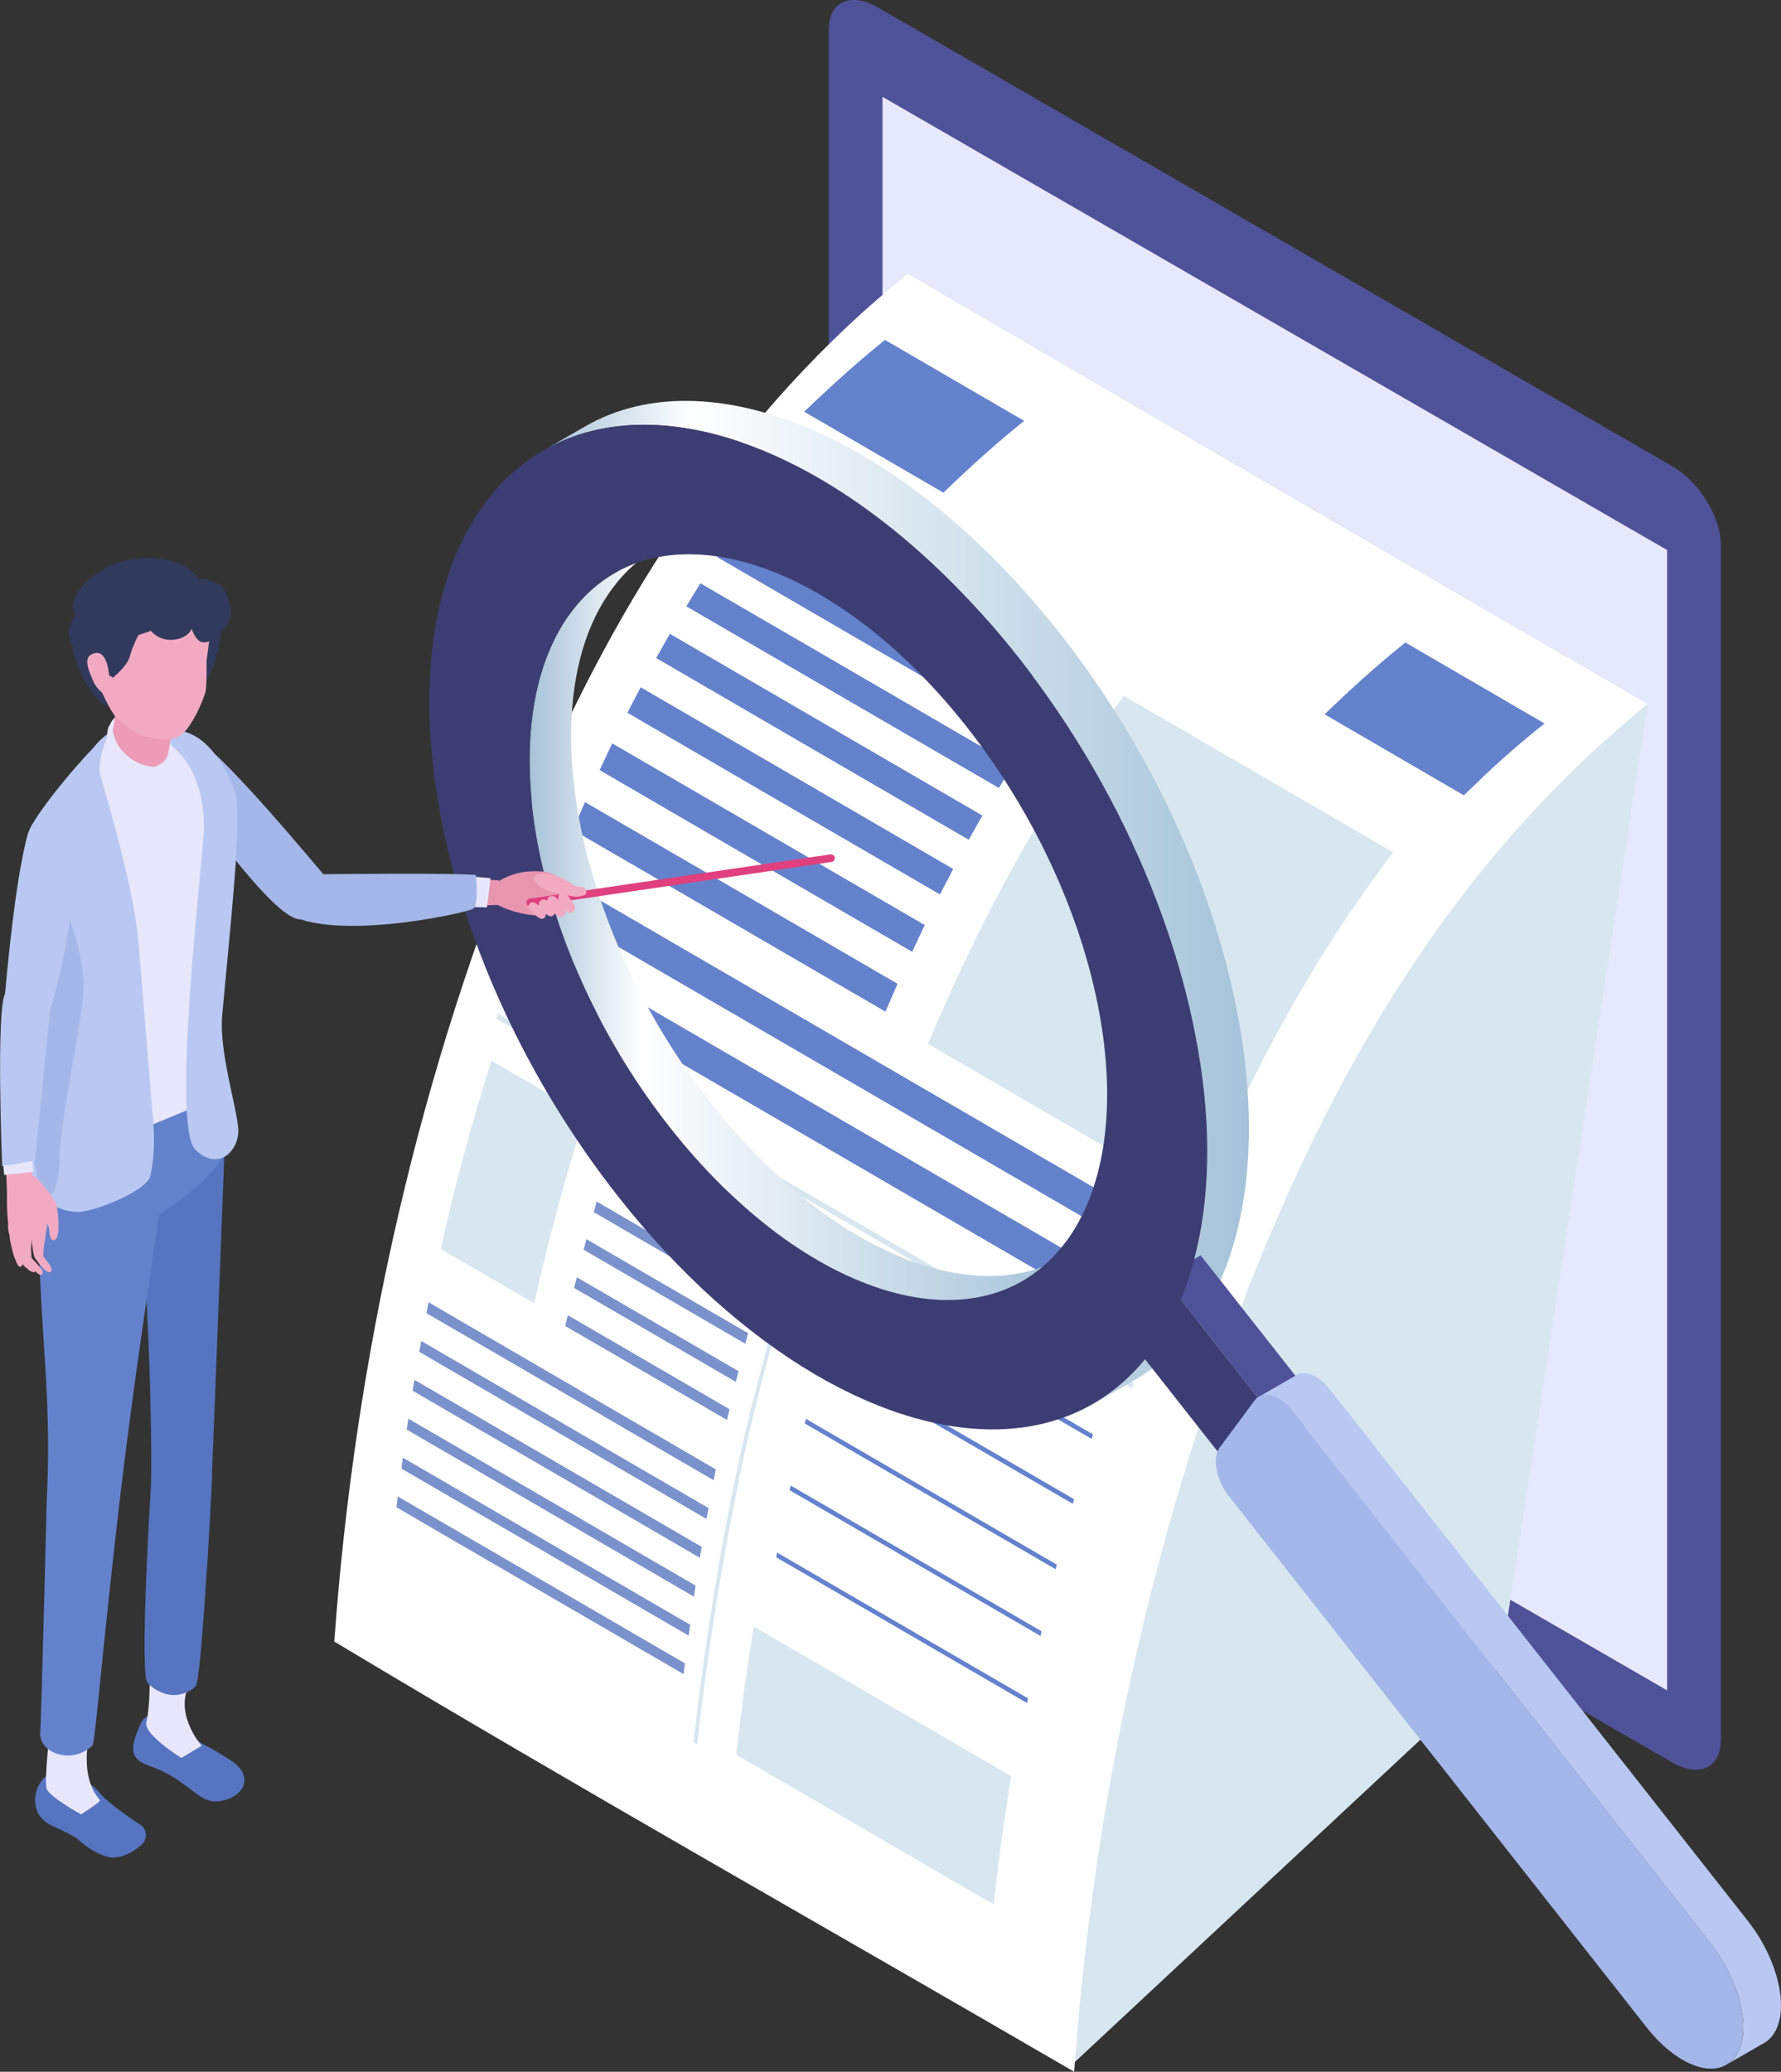 <?xml version="1.0" encoding="UTF-8"?><svg xmlns="http://www.w3.org/2000/svg" xmlns:xlink="http://www.w3.org/1999/xlink" viewBox="0 0 114.65 133.3"><rect x="0" y="0" width="114.65" height="133.3" fill="#333333" stroke="none"/><defs><style>.m{fill:#313a5d;}.m,.n,.o,.p,.q,.r,.s,.t,.u,.v,.w,.x,.y,.z,.aa,.ab,.ac,.ad,.ae{stroke-width:0px;}.n{fill:#b8c8f2;}.o{fill:#3c3e73;}.af{isolation:isolate;}.p{fill:#e6e8fb;}.q{fill:#e895b0;}.r,.x{fill:#d8e6f0;}.s{fill:#ed9bb6;}.t{fill:#e0407e;}.u{fill:#5674bf;}.v{fill:#a5b7e8;}.w{fill:url(#d);}.x{mix-blend-mode:multiply;}.y{fill:#7a92cc;}.z{fill:url(#f);}.aa{fill:#fff;}.ab{fill:#f2aac2;}.ac{fill:#505299;}.ad{fill:#e8e6fb;}.ae{fill:#6482cc;}</style><linearGradient id="d" x1="34.1" y1="59.49" x2="68.48" y2="59.49" gradientUnits="userSpaceOnUse"><stop offset="0" stop-color="#a7c2d8"/><stop offset=".21" stop-color="#fff"/><stop offset="1" stop-color="#a5c3d9"/></linearGradient><linearGradient id="f" x1="34.99" y1="58.06" x2="80.39" y2="58.06" xlink:href="#d"/></defs><g class="af"><g id="b"><g id="c"><path class="ac" d="M107.65,113.4l-51.17-29.54c-1.73-1-3.13-3.26-3.13-5.06V1.91c0-1.8,1.4-2.44,3.13-1.45l51.17,29.54c1.73,1,3.13,3.26,3.13,5.06v76.89c0,1.8-1.4,2.44-3.13,1.45Z"/><polygon class="p" points="107.32 108.76 56.81 79.59 56.81 6.23 107.32 35.39 107.32 108.76"/><polygon class="x" points="68.99 132.86 60.92 110.61 60.92 19.03 106.07 45.3 96.58 107.14 68.99 132.86"/><path class="aa" d="M58.44,17.62c-10.88,8.72-18.74,20.89-24.27,34.07-7.16,16.93-11.33,35.55-12.65,53.93,15.75,9.45,31.75,18.45,47.63,27.68,1.01-14.22,3.73-28.33,8.14-41.89,6-18.07,14.29-34.37,28.78-46.11-15.9-9.19-31.75-18.45-47.63-27.68Z"/><path class="r" d="M64.47,118.43c.18-1.33.37-2.5.62-4.14,0,0,0,0,0-.01h0c-5.52-3.21-11.05-6.42-16.57-9.63h0c-.28,1.77-.47,3.02-.63,4.16-.01.08-.02.17-.03.25,0,0,0,.02,0,.03-.16,1.19-.29,2.29-.47,3.8,0,0,0,0,0,.01h0c5.52,3.21,11.05,6.42,16.57,9.63.18-1.59.33-2.76.47-3.8,0-.02,0-.03,0-.05.01-.08.02-.16.03-.24Z"/><path class="ae" d="M54.12,83.2c5.38,3.13,10.77,6.26,16.15,9.38l.09-.29c-5.38-3.13-10.77-6.26-16.15-9.38l-.09.29Z"/><path class="ae" d="M52.99,87.07l-.08.3c1.56.91,3.13,1.82,4.69,2.73,3.82,2.22,7.64,4.44,11.46,6.66l.08-.3c-5.38-3.13-10.77-6.26-16.15-9.38h0Z"/><path class="ae" d="M51.88,91.29l-.05.2-.02.1c5.38,3.13,10.77,6.26,16.15,9.38l.07-.3c-5.38-3.13-10.77-6.26-16.15-9.38h0Z"/><path class="ae" d="M50.83,95.88h0c5.38,3.13,10.77,6.26,16.15,9.38l.07-.3h0c-5.38-3.13-10.77-6.26-16.15-9.38l-.07.3Z"/><path class="ae" d="M66.17,109.27c-5.38-3.13-10.77-6.26-16.15-9.38l-.03.18-.02.13c5.38,3.13,10.77,6.26,16.15,9.38h0l.02-.13.03-.18h0Z"/><path class="y" d="M38.78,91.08c2.39,1.39,4.78,2.78,7.16,4.16l.14-.7c-6.16-3.58-12.33-7.16-18.49-10.75h0s-.14.7-.14.7c3.78,2.19,7.55,4.39,11.33,6.58Z"/><path class="y" d="M45.61,97.03h0c-6.16-3.58-12.33-7.16-18.49-10.75l-.13.7c6.16,3.58,12.33,7.16,18.49,10.75l.13-.7Z"/><path class="y" d="M45.18,99.53c-2.27-1.32-4.53-2.63-6.8-3.95-3.9-2.27-7.8-4.53-11.7-6.8l-.12.7c6.16,3.58,12.33,7.16,18.49,10.75l.12-.7Z"/><path class="y" d="M37.76,97.94c-3.82-2.22-7.64-4.44-11.47-6.66h0l-.11.7c4.44,2.58,8.89,5.16,13.33,7.75,1.72,1,3.44,2,5.16,3l.02-.11.09-.6c-2.34-1.36-4.68-2.72-7.02-4.08Z"/><path class="y" d="M25.93,93.78h0l-.07.54-.02.17h0c6.16,3.58,12.33,7.16,18.49,10.75l.1-.7h0c-6.16-3.58-12.33-7.16-18.49-10.75Z"/><path class="y" d="M25.6,96.28l-.08.7h0c4.11,2.39,8.22,4.78,12.33,7.16,2.05,1.19,4.11,2.39,6.16,3.58l.08-.7h0c-4.34-2.52-8.69-5.05-13.03-7.57-1.82-1.06-3.64-2.11-5.46-3.17Z"/><path class="y" d="M50.22,78.58h0c-3.47-2.02-6.94-4.03-10.41-6.05l-.2.66h0c3.47,2.02,6.94,4.03,10.41,6.05l.2-.66Z"/><path class="y" d="M49.5,80.96c-3.47-2.02-6.94-4.03-10.41-6.05h0l-.2.67h0c3.47,2.02,6.94,4.03,10.41,6.05l.2-.67Z"/><path class="y" d="M38.22,77.99c3.47,2.02,6.94,4.03,10.41,6.05l.19-.68h0c-3.47-2.02-6.94-4.03-10.41-6.05l-.19.68Z"/><path class="y" d="M37.75,79.73l-.18.68c3.47,2.02,6.94,4.03,10.41,6.05l.18-.68h0c-3.47-2.02-6.94-4.03-10.41-6.05Z"/><path class="y" d="M47.37,88.91l.17-.69h0c-1.45-.84-2.91-1.69-4.36-2.53-2.02-1.17-4.03-2.34-6.05-3.51h0l-.17.69h0c1.45.84,2.91,1.69,4.36,2.53,2.02,1.17,4.03,2.34,6.05,3.51h0Z"/><path class="y" d="M36.39,85.32h0c1.45.84,2.91,1.69,4.36,2.53,2.02,1.17,4.03,2.34,6.05,3.51h0l.13-.56.03-.13h0c-3.47-2.02-6.94-4.03-10.41-6.05l-.16.69Z"/><path class="r" d="M34.39,83.86h0c.95-4.23,1.96-7.99,3.26-12.12-2.01-1.17-4.01-2.33-6.02-3.5h0c-1.3,4.13-2.31,7.9-3.26,12.12h0c2.01,1.17,4.01,2.33,6.02,3.5Z"/><path class="ae" d="M53.64,36.02c4.9,2.85,9.81,5.7,14.71,8.55h0l.49-.65.49-.65c-4.9-2.85-9.81-5.7-14.71-8.55-1.8-1.05-3.61-2.1-5.41-3.14h0l-.49.65-.49.65c1.8,1.05,3.61,2.1,5.41,3.14Z"/><path class="ae" d="M67.24,46.15c-6.71-3.9-13.41-7.8-20.12-11.69l-.94,1.39c6.71,3.9,13.41,7.8,20.12,11.69l.94-1.39Z"/><path class="ae" d="M44.18,39.01c6.71,3.9,13.41,7.8,20.12,11.69l.91-1.48c-6.71-3.9-13.41-7.8-20.12-11.69l-.91,1.48Z"/><path class="ae" d="M63.25,52.48c-2.47-1.43-4.93-2.87-7.4-4.3-4.24-2.47-8.48-4.93-12.73-7.4l-.88,1.56c6.71,3.9,13.41,7.8,20.12,11.69l.88-1.56Z"/><path class="ae" d="M60.51,57.55l.56-1.08.29-.56h0c-6.71-3.9-13.41-7.8-20.12-11.69l-.85,1.64h0c6.71,3.9,13.41,7.8,20.12,11.69h0Z"/><path class="ae" d="M58.72,61.24h0l.53-1.13.28-.59c-4.9-2.85-9.81-5.7-14.71-8.55-1.8-1.05-3.61-2.1-5.41-3.14h0l-.81,1.72h0c6.71,3.9,13.41,7.8,20.12,11.69Z"/><path class="ae" d="M42.29,56.54c4.9,2.85,9.81,5.7,14.71,8.55h0l.78-1.79h0c-6.71-3.9-13.41-7.8-20.12-11.69l-.78,1.79c1.8,1.05,3.61,2.1,5.41,3.14Z"/><path class="ae" d="M34.98,58.12c13.47,7.83,26.94,15.65,40.4,23.48l.74-1.88c-13.47-7.83-26.94-15.65-40.4-23.48l-.74,1.88Z"/><path class="ae" d="M33.43,62.36c13.47,7.83,26.94,15.65,40.4,23.48l.7-1.95c-13.47-7.83-26.94-15.65-40.4-23.48l-.7,1.95Z"/><path class="r" d="M72.34,44.77h0s0,0,0,0c-.38.51-.76,1.02-1.12,1.52-.06.08-.12.17-.18.25-2.28,3.18-4.18,6.28-5.77,9.14-1.85,3.34-3.27,6.35-4.36,8.79-.44,1-.84,1.9-1.18,2.69,5.78,3.36,11.55,6.71,17.33,10.07.4-.93.79-1.83,1.18-2.69,1.54-3.42,3-6.32,4.36-8.78,2.27-4.12,4.25-7.04,5.77-9.14.06-.09.12-.17.18-.25.41-.57.79-1.07,1.13-1.53h0c-5.78-3.36-11.55-6.71-17.33-10.07Z"/><path class="r" d="M32.04,65.3l-.08.25c5.01,2.91,10.03,5.83,15.04,8.74,8.63,5.01,17.25,10.03,25.88,15.04l.11-.33c-13.64-7.93-27.28-15.85-40.92-23.78l-.03.08Z"/><path class="r" d="M47.56,95.26c.02-.1.04-.19.06-.29.12-.56.24-1.11.35-1.65,1.24-5.62,3.81-14.34,3.81-14.34l-.23-.14s-2.84,9.94-3.81,14.35c-.12.55-.24,1.1-.35,1.64-.02.1-.04.19-.06.29-1.36,6.58-2.14,12.26-2.69,16.99h0l.1.06.14.08c.71-6.37,1.65-12.01,2.69-16.99Z"/><path class="ae" d="M55.43,23.15c-1.28,1.09-2.42,2.16-3.66,3.34,2.99,1.74,5.97,3.47,8.96,5.21,1.74-1.67,3.35-3.14,5.2-4.62-2.99-1.74-5.97-3.47-8.96-5.21-.48.39-1.03.84-1.54,1.28Z"/><path class="ae" d="M95.44,50.01c1.28-1.21,2.61-2.37,3.99-3.46-2.99-1.74-5.97-3.47-8.96-5.21-1.82,1.45-3.5,2.98-5.2,4.62,2.99,1.74,5.97,3.47,8.96,5.21.44-.42.84-.8,1.22-1.16Z"/><path id="e" class="w" d="M39.55,36.88c-1.05.61-1.99,1.45-2.8,2.52-5.28,7.11-2.44,21.93,6.36,33.12,7.46,9.49,16.81,13.3,22.7,9.9l2.67-1.54c-5.89,3.4-15.24-.41-22.7-9.9-8.8-11.18-11.64-26.01-6.36-33.12.8-1.08,1.74-1.92,2.8-2.52l-2.67,1.54Z"/><path id="g" class="z" d="M70.38,90.33c1.42-.82,2.69-1.95,3.77-3.4,7.12-9.57,3.28-29.55-8.57-44.61-10.06-12.78-22.65-17.92-30.59-13.34l2.67-1.54c7.94-4.58,20.53.56,30.59,13.34,11.85,15.06,15.69,35.04,8.57,44.61-1.08,1.45-2.35,2.58-3.77,3.4l-2.67,1.54Z"/><polygon id="h" class="ac" points="82.9 92.38 74.87 82.17 77.29 80.77 85.33 90.98 82.9 92.38"/><polygon id="i" class="o" points="80.32 95.85 72.28 85.64 74.87 82.17 82.9 92.38 80.32 95.85"/><path id="j" class="o" d="M77.66,72.07c-.56-9.41-4.81-20.51-12.09-29.76-1.1-1.39-2.22-2.69-3.38-3.9-9.76-10.29-21.04-13.81-28.07-8.88-1.07.75-2.05,1.69-2.9,2.84-7.12,9.58-3.29,29.55,8.57,44.61,3.96,5.04,8.33,8.89,12.64,11.43,8.58,5.05,16.97,4.88,21.71-1.49,2.74-3.69,3.86-8.94,3.52-14.85ZM68.61,79.9c-5.29,7.1-16.7,3.8-25.5-7.38-8.42-10.7-11.39-24.74-7-32.15.2-.34.41-.66.64-.96,5.28-7.11,16.7-3.8,25.5,7.38.62.79,1.21,1.6,1.77,2.42,7.39,10.82,9.51,24.09,4.59,30.7Z"/><path id="k" class="n" d="M111.13,132.85c.21-.12.4-.29.56-.5.54-.72.65-1.85.41-3.1-.26-1.38-.96-2.92-2.01-4.25l-26.9-34.19c-.71-.9-1.6-1.26-2.15-.94l2.43-1.4c.56-.32,1.45.04,2.15.94l26.9,34.19c1.05,1.33,1.74,2.87,2.01,4.25.24,1.26.12,2.38-.41,3.1-.16.21-.35.38-.56.5l-2.43,1.4Z"/><path id="l" class="v" d="M111.13,132.85c-1.27.74-3.39-.2-5.11-2.38l-26.9-34.19c-.42-.53-.69-1.15-.8-1.72-.11-.57-.05-1.09.2-1.43l2.25-3.03c.08-.1.17-.18.27-.24.56-.32,1.45.04,2.15.94l26.9,34.19c1.05,1.33,1.74,2.87,2.01,4.25.24,1.26.12,2.38-.41,3.1-.16.21-.35.38-.56.5Z"/><path class="q" d="M32.06,56.73s.84-.63,2.2-.67c1.35-.04,1.47.29,1.92.53.45.24.47,1.17.3,1.36-.48.51-1.09,1.1-2.39.91-1.4-.2-2.34-.76-2.15-.74l.13-1.39Z"/><path class="t" d="M33.99,58.27c-.05-.04-.09-.1-.1-.18-.01-.14.09-.26.22-.27l19.36-2.85c.14-.01.26.09.27.22.01.14-.09.26-.22.27l-19.36,2.85c-.06,0-.12-.01-.17-.05Z"/><path class="ab" d="M35.75,58.59c-.05-.18-.22-.33-.35-.46-.11-.11-.14-.13-.27-.23-.28-.1-.54.14-.39.44.12.15.51.64.7.62.08,0,.15-.04.2-.08.08-.07.12-.17.11-.29Z"/><path class="ab" d="M35.13,58.7c-.09-.17-.29-.32-.44-.43-.13-.1-.17-.12-.3-.21-.29-.07-.48.2-.28.5.15.14.63.61.8.56.19-.05.26-.22.21-.42Z"/><path class="ab" d="M36.45,58.55c-.06-.22-.26-.42-.42-.57-.14-.14-.17-.16-.32-.29-.34-.13-.6.1-.43.47.14.19.53.86.77.84.26-.02.39-.21.39-.45Z"/><path class="ab" d="M36.85,58.04c-.1-.11-.26-.42-.38-.5-.18-.12-.29-.2-.42-.08-.12.11-.14.36-.06.5.07.13.37.49.43.63.29.37.87-.05.43-.55Z"/><path class="ab" d="M34.62,56.24c1.02-.3,2.33.74,2.33.74,0,0,.29.09.55.09.26,0,.29.45.16.51-.16.07-.49.18-.98.06-.5-.12-1.07-.22-1.49-.37-.25-.09-1.28-.7-.56-1.02Z"/><path class="q" d="M23.44,56.43c.05-.19,8.66.21,8.66.21l.13,1.58s-10.76.36-10.12.01l1.33-1.81Z"/><path class="v" d="M21.03,56.51s-7.63-9.2-8.35-8.73c-.72.46.17,4.49.17,4.49,0,0,4.96,7.11,6.56,6.88,1.6-.23,2.52-1.26,1.62-2.63Z"/><polygon class="ad" points="31.58 56.5 30.03 56.37 29.87 58.35 31.35 58.38 31.58 56.5"/><path class="v" d="M30.64,56.3c-1.26-.15-10.13-.05-10.13-.05-2.08.09-5.04-.11-2.43,2.22,2.61,2.34,11.99.27,12.38,0,.39-.28.17-2.17.17-2.17Z"/><path class="u" d="M13.19,112.29c-.41-.2-.99-.67-1.24-1.23-.13-.28.06-1.05-1.28-.96-1.34.09-1.57.66-1.67.93-.1.27-.71,1.43-.27,2.03.44.6,1.19.48,2.56,1.37,1.18.77,1.56,1.29,2.29,1.45.73.15,1.91-.31,2.11-1.05.2-.74-.36-1.24-.77-1.52-.41-.28-1.32-.83-1.73-1.03Z"/><path class="ad" d="M12.1,108.59l-2.47-.75s.05,1.87-.21,2.99c-.18.76,2.25,2.28,2.25,2.28l1.31-.78s-1.67-1.92-.88-3.74Z"/><path class="u" d="M13.64,94.92c.13-3,.84-21.6.84-21.6l-5.57,4.73c.74,4.84.9,16.15.8,17.72-.11,1.57-.69,11.82-.23,12.47.23.33.93.78,1.61.82s1.35-.34,1.52-.59c.33-.49.92-10.56,1.05-13.56Z"/><path class="u" d="M9.06,118.75c.45-.38.44-1.04-.03-1.35-1.18-.77-2.33-1.64-2.64-2.08-.31-.44-2.09-1.67-2.84-1.4-.74.27-1.28,1.06-1.29,1.85-.01.79.33,1.18.7,1.47.37.29,1.71.77,2.14,1.17.8.75,1.8,1.14,2.2,1.11.83-.06,1.3-.41,1.75-.78Z"/><path class="ad" d="M5.89,111.08l-2.64-.13s-.42,3.62-.25,4.14c.17.52,2.22,1.65,2.22,1.65,0,0,1.29-.82,1.22-.91-1.53-1.73-.55-4.75-.55-4.75Z"/><path class="ae" d="M2.86,74.24c-.16.36-.49,2.46-.31,7.23.22,5.73.75,9.05.46,15.06,0,0-.36,14.51-.42,14.92-.05.41.21,1.21,1.31,1.45,1.1.24,1.88-.42,2.05-.59.17-.17.6-5.83,1.72-15.47,1.26-10.81,3.25-22.51,3.09-22.89-1.28-3.07-6.22-3.46-7.91.3Z"/><path class="ae" d="M14.47,70.24c.38,1.14.44,1.2.17,3.42-.28,2.23-6.57,6.35-8.19,5.93-1.03-.27-3.92-1.03-4-1.29-.27-.83.54-6.2.73-6.98.38-1.57,5.09-2.8,6.96-3.08.88-.13,3.95.85,4.33,1.99Z"/><path class="ad" d="M8.35,46.54c-1.04.39-2.75,1-3.29,4.03-.54,3.03,2.83,22.58,2.83,22.58l6.03-2.49.95-18.31s-2.15-4.12-2.86-4.75c-.71-.63-2.62-1.45-3.66-1.06Z"/><path class="n" d="M9.39,47.12s1.8-.4,2.89.1c1.39.63,2.3,2.27,2.84,3.69.54,1.42-.35,9.16-.82,14.48-.2,2.22.95,5.91,1.04,7.24.09,1.33-1.25,2.84-2.77,1.33-1.53-1.51.4-17.91.56-20.58.04-5.53-3.73-6.25-3.73-6.25Z"/><path class="n" d="M1.79,53.66c.4-1.32,4-5.52,5.22-6.5,0,0-.83,1.77-.53,2.82.3,1.06,2.14,7.07,2.44,10.69s.88,10.78.88,10.78c0,0,.31,2.2-.11,4.19-.22,1.02-3.77,2.38-4.72,2.34-2.81-.12-3.45-3.13-3.45-3.13l.92-7.24c-.82-3.84-.73-5.77-1.12-8.99-.13-1.09.08-3.66.48-4.98Z"/><path class="v" d="M3.83,74.58c.09-2.78,1.31-8.12,1.53-10.6.22-2.48-1.28-5.89-1.28-5.89l-1.68-3.66s-.69,11.36-.29,19.14c.19,3.77,1.6,4.66,1.72,1.01Z"/><path class="ad" d="M10.46,46.81c.51.18,1.12,3.67,1.12,3.67,0,0-1.07.05-1.85-.27,0,0-3.07.42-2.73-3.18.2-2.1,2.95-.4,3.46-.21Z"/><path class="m" d="M13.81,39.38c.84.68.12,2.87.04,3.18-.08.31-.53,1.19-.53,1.19,0,0-1.02-1.34-1.05-2.71-.03-1.33,1.28-1.88,1.55-1.66Z"/><path class="m" d="M4.85,40.72c.45-.67,1.73.2,2.27.64.84.68.47,3.68.39,3.99-.08.31-.48-.07-.48-.07-.48.76-3.04-3.26-2.17-4.57Z"/><path class="s" d="M11.56,45.94c-.26.69-.55,1.2-.65,2.06-.1.86-.33,1.04-.8,1.27-.42.21-.84.07-1.79-.42-.64-.33-1.11-1.74-1.06-1.93.31-1.08,0-1.39-.26-2.3-.65-2.34,3.83.05,4.55,1.32Z"/><path class="ab" d="M9.5,47.42c.81.13,1.2.29,1.98-.03.78-.32,1.71-2.52,1.77-3,.07-.49.05-1.91.05-1.91,0,0,.14-.95.17-1.36.23-3.37-2.77-5.23-5.67-4.22-3.7,1.28-2.6,4.16-1.71,6.57.14.37.87,1.99,1.19,2.43.32.43,1.41,1.39,2.21,1.52Z"/><path class="m" d="M4.87,39.53c-.51-.97.43-2.01,1.56-2.73,1-.84,3.15-1.08,4.3-.76.57.16,1.66.31,2.28,1.61.62,1.31-.62,2.72-.62,2.72,0,0-.23.7-1.21.79-.99.09-1.46-.57-1.46-.57l-.81.27s-.39.75-.54,1.34c-.18.68-1.1,1.4-1.1,1.4l-1.21-.76s-.78.71-1.22-.77c-.25-.83-.76-1.4.03-2.54Z"/><path class="m" d="M13.53,37.35c-.85-.33-2.12.3-2.5.81l1.31,1.73s-.19.49.3,1.16c.49.67,1.17-.05,1.17-.05,0,0,1.32-.7.99-2.08-.27-1.13-.42-1.23-1.27-1.56Z"/><path class="ab" d="M6.01,42.05c-.64.23-.41.85.04,1.89.05.11.49.75.7.68.29-.1.28-1.12.26-1.31-.09-.72-.35-1.49-.99-1.26Z"/><path class="ad" d="M7.13,46.61c-.14.6.82,2.58,2.77,2.73l.11.62s-2.69,1.37-2.69,1.37c0,0-.84-4.56-.18-4.72Z"/><path class="ab" d="M2.19,76.4c.66.14,1.28.49,1.46,1.19.06.24.33,2.26-.23,2.2-.26-.03-.21-.6-.27-.79-.15-.51-.5-.89-.86-1.26-.48-.48-.36-.79-.11-1.34Z"/><path class="ab" d="M2.95,78.35c.21.17.04.74,0,1.01-.04.3-.21,1.33-.15,1.46.13.3.67.71.48.99-.19.28-.85-.6-1.01-.84-.16-.23-.17-.87-.28-1.37-.05-.24-.01-.85.03-1.07.07-.35.63-.54.91-.22-.03.05-.07.06.03.02Z"/><path class="ab" d="M3.44,77.14s-.91-1.34-1.33-1.49c-.06-.02-.07-1.08-.13-1.08-.24,0-1.31-.02-1.47.15-.22.23-.03,1.56-.06,2.49-.02.58.07,1.5.07,1.5,0,0,.16.49.47.49.23,0,.47.02.7-.02.7-.12,1.32-.84,1.46-1.52.09-.46.29-.52.29-.52Z"/><path class="ab" d="M1.19,79.13c.03.63.23,1.97.25,1.91.02-.06,1.02,1.04,1.18.99.2-.06.15-.24.06-.36-.16-.22-.65-.73-.65-.73,0,0-.02-.26-.03-.46-.03-.49.26-1.7-.24-1.93-.44,0-.59.32-.57.58Z"/><path class="ab" d="M1.09,78.96c-.18.4-.03,2.16.19,2.21,0,0,.65.75.93.68.27-.07-.54-.91-.54-.91,0,0-.12-.57-.12-.84,0-.29.06-.6-.05-.87-.13-.31-.29-.39-.41-.27Z"/><path class="ab" d="M1.19,80.52c-.05-.33.14-1.16-.08-1.43-.09-.11-.41-.35-.56-.36-.06,0-.02.49.01.56.07.18.07.48.12.67.08.31.12.63.25.93.09.23.24.75.44.59.21-.16-.15-.66-.19-.96Z"/><polygon class="ad" points="2.06 74.28 .18 74.62 .27 75.6 2.15 75.4 2.06 74.28"/><path class="n" d="M3.27,64.53l-1.02,10.15c-1.03.13-.93.21-2.11.34,0,0-.41-10.07.2-11.11s2.17.51,2.93.62Z"/><path class="n" d="M2.14,52.95c1-1.29,2.68,2.93,2.68,2.93-.12,3.15-.84,6.68-1.77,9.75-1.18.75-2.12.32-2.72-1.72,0,0,.81-9.66,1.81-10.96Z"/></g></g></g></svg>